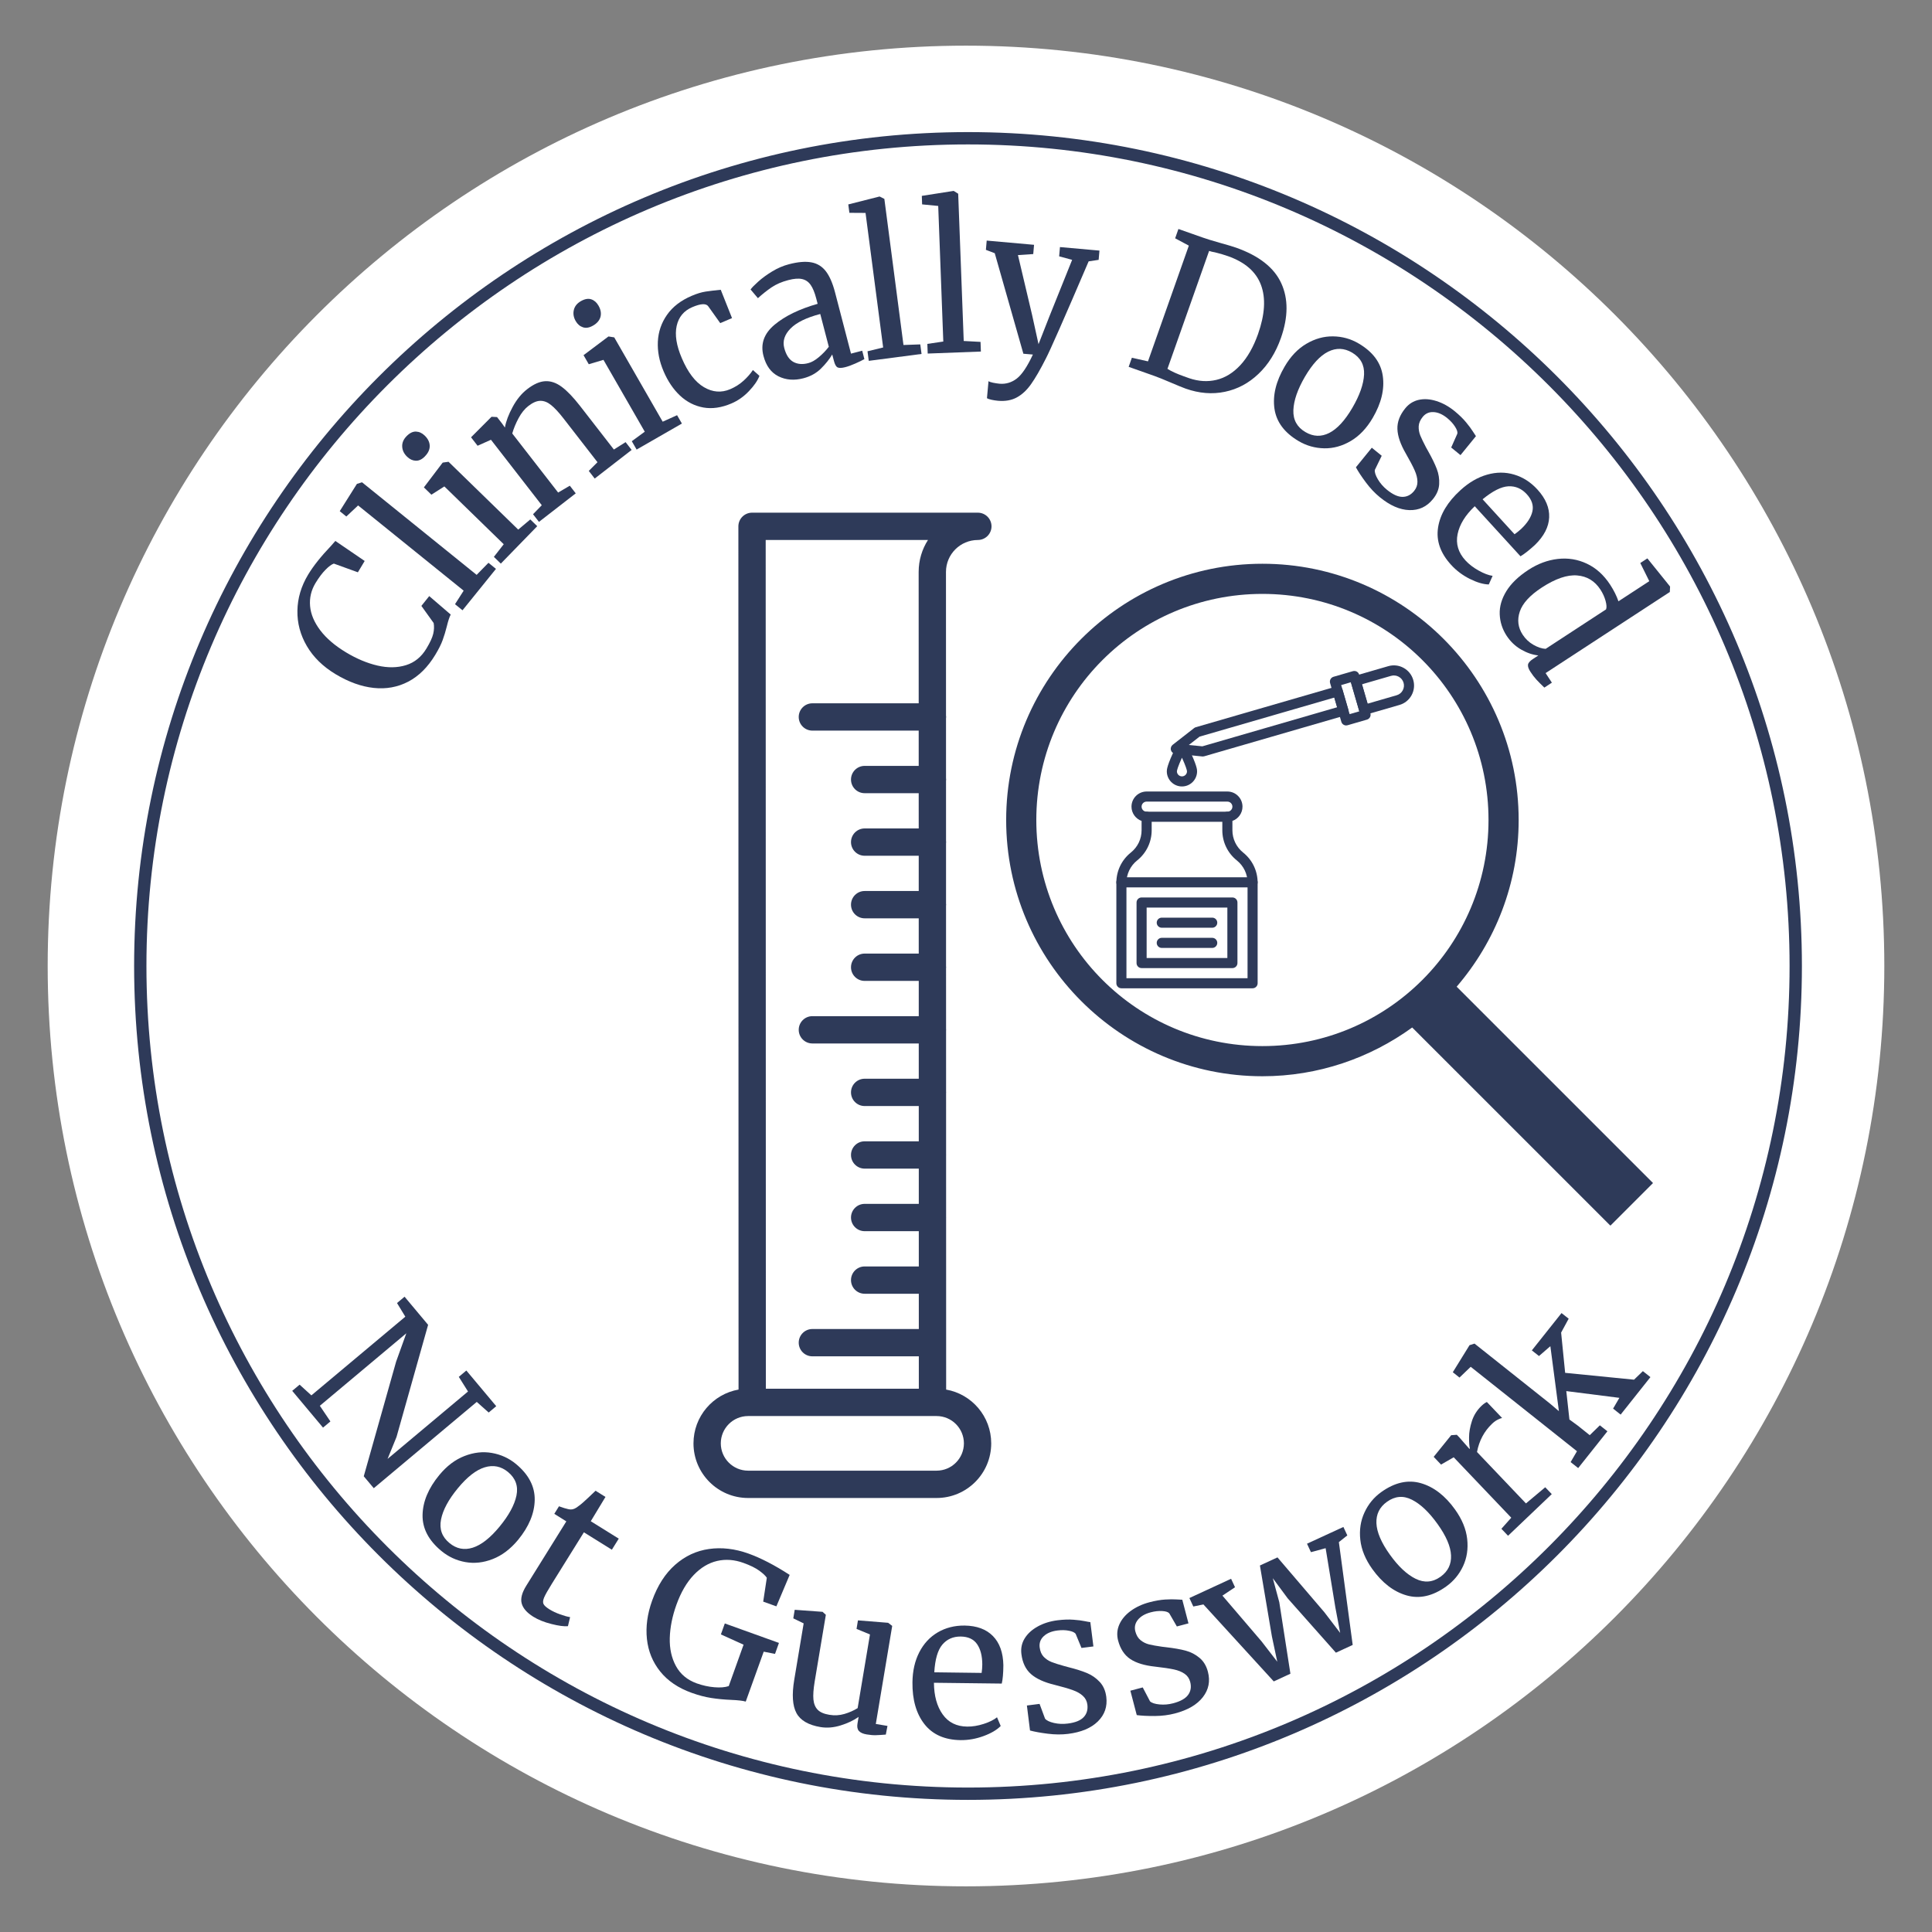 <svg version="1.2" preserveAspectRatio="xMidYMid meet" height="800" viewBox="0 0 600 600" zoomAndPan="magnify" width="800" xmlns:xlink="http://www.w3.org/1999/xlink" xmlns="http://www.w3.org/2000/svg"><rect x="0" y="0" width="600" height="600" fill="#808080" stroke="none"/><defs><clipPath id="09af2c5ca3"><path d="M 14.809 14.18 L 585.191 14.18 L 585.191 586 L 14.809 586 Z M 14.809 14.18"></path></clipPath><clipPath id="0e728f2320"><path d="M 300 14.18 C 142.492 14.18 14.809 142.145 14.809 300 C 14.809 457.855 142.492 585.82 300 585.82 C 457.508 585.82 585.191 457.855 585.191 300 C 585.191 142.145 457.508 14.18 300 14.18 Z M 300 14.18"></path></clipPath><clipPath id="4fe7621570"><path d="M 41.652 41.023 L 559.902 41.023 L 559.902 559 L 41.652 559 Z M 41.652 41.023"></path></clipPath><clipPath id="e8d07947cf"><path d="M 215.367 159.215 L 307.922 159.215 L 307.922 465.215 L 215.367 465.215 Z M 215.367 159.215"></path></clipPath><clipPath id="f694c7764d"><path d="M 346.676 245 L 391 245 L 391 306.922 L 346.676 306.922 Z M 346.676 245"></path></clipPath><clipPath id="4b736c015e"><path d="M 346.676 272 L 391 272 L 391 276 L 346.676 276 Z M 346.676 272"></path></clipPath><clipPath id="2d51390cea"><path d="M 419 206.422 L 439.676 206.422 L 439.676 223 L 419 223 Z M 419 206.422"></path></clipPath><clipPath id="7ab4133d49"><path d="M 312.445 175.078 L 513.445 175.078 L 513.445 380.578 L 312.445 380.578 Z M 312.445 175.078"></path></clipPath></defs><g id="8eac8e032e"><g clip-path="url(#09af2c5ca3)" clip-rule="nonzero"><g clip-path="url(#0e728f2320)" clip-rule="nonzero"><path d="M 14.809 14.18 L 585.191 14.18 L 585.191 586.793 L 14.809 586.793 Z M 14.809 14.18" style="stroke:none;fill-rule:nonzero;fill:#ffffff;fill-opacity:1;"></path></g></g><g clip-path="url(#4fe7621570)" clip-rule="nonzero"><path d="M 300.625 558.969 C 157.871 558.969 41.652 442.75 41.652 299.996 C 41.652 157.242 157.871 41.023 300.625 41.023 C 443.379 41.023 559.598 157.242 559.598 299.996 C 559.598 442.75 443.379 558.969 300.625 558.969 Z M 300.625 44.852 C 159.91 44.852 45.477 159.285 45.477 299.996 C 45.477 440.707 159.91 555.141 300.625 555.141 C 441.336 555.141 555.77 440.707 555.77 299.996 C 555.77 159.285 441.336 44.852 300.625 44.852 Z M 300.625 44.852" style="stroke:none;fill-rule:nonzero;fill:#2e3a59;fill-opacity:1;"></path></g><g clip-path="url(#e8d07947cf)" clip-rule="nonzero"><path d="M 293.836 431.543 L 293.832 417.008 C 293.832 416.996 293.836 416.988 293.836 416.977 C 293.836 416.969 293.832 416.957 293.832 416.945 L 293.828 397.621 C 293.828 397.594 293.836 397.57 293.836 397.547 C 293.836 397.527 293.828 397.5 293.828 397.477 L 293.824 378.227 C 293.824 378.188 293.836 378.152 293.836 378.113 C 293.836 378.078 293.824 378.039 293.824 378.004 L 293.82 358.836 C 293.824 358.785 293.836 358.738 293.836 358.684 C 293.836 358.633 293.824 358.586 293.82 358.535 L 293.816 339.441 C 293.816 339.375 293.836 339.316 293.836 339.25 C 293.836 339.188 293.816 339.125 293.816 339.059 L 293.812 320.051 C 293.816 319.969 293.836 319.898 293.836 319.82 C 293.836 319.738 293.816 319.664 293.812 319.59 L 293.805 300.656 C 293.812 300.566 293.836 300.48 293.836 300.391 C 293.836 300.297 293.812 300.207 293.805 300.113 L 293.801 281.266 C 293.812 281.16 293.836 281.059 293.836 280.953 C 293.836 280.848 293.812 280.746 293.801 280.641 L 293.801 261.875 C 293.809 261.758 293.836 261.641 293.836 261.523 C 293.836 261.402 293.809 261.289 293.801 261.172 L 293.797 242.48 C 293.805 242.352 293.836 242.223 293.836 242.094 C 293.836 241.957 293.805 241.832 293.797 241.699 L 293.793 223.09 C 293.805 222.945 293.836 222.805 293.836 222.66 C 293.836 222.512 293.805 222.371 293.793 222.227 L 293.781 177.602 C 293.793 172.137 298.215 167.711 303.684 167.699 C 304.801 167.699 305.891 167.246 306.68 166.457 C 307.473 165.664 307.926 164.578 307.926 163.457 C 307.926 162.344 307.473 161.246 306.68 160.461 C 305.891 159.668 304.801 159.215 303.684 159.215 L 233.555 159.215 C 232.434 159.215 231.344 159.668 230.555 160.461 C 229.762 161.246 229.309 162.344 229.309 163.457 L 229.363 431.543 C 221.41 432.945 215.371 439.891 215.367 448.25 C 215.371 457.617 222.961 465.211 232.332 465.215 L 290.867 465.215 C 300.238 465.211 307.828 457.621 307.832 448.25 C 307.828 439.887 301.793 432.945 293.836 431.543 Z M 288.191 167.699 C 286.359 170.559 285.301 173.953 285.297 177.602 L 285.309 218.418 L 252.293 218.418 C 249.949 218.418 248.051 220.316 248.051 222.66 C 248.051 225.004 249.949 226.898 252.293 226.898 L 285.309 226.898 L 285.312 237.852 L 268.523 237.852 C 266.184 237.852 264.285 239.75 264.285 242.094 C 264.285 244.434 266.184 246.332 268.523 246.332 L 285.312 246.332 L 285.316 257.281 L 268.523 257.281 C 266.184 257.281 264.285 259.18 264.285 261.523 C 264.285 263.863 266.184 265.762 268.523 265.762 L 285.32 265.762 L 285.32 276.711 L 268.523 276.711 C 266.184 276.711 264.285 278.613 264.285 280.953 C 264.285 283.297 266.184 285.195 268.523 285.195 L 285.32 285.195 L 285.324 296.145 L 268.523 296.145 C 266.184 296.145 264.285 298.043 264.285 300.391 C 264.285 302.73 266.184 304.629 268.523 304.629 L 285.328 304.629 L 285.328 315.578 L 252.293 315.578 C 249.949 315.578 248.051 317.477 248.051 319.82 C 248.051 322.16 249.949 324.059 252.293 324.059 L 285.328 324.059 L 285.332 335.008 L 268.523 335.008 C 266.184 335.008 264.285 336.91 264.285 339.25 C 264.285 341.594 266.184 343.492 268.523 343.492 L 285.332 343.492 L 285.336 354.445 L 268.523 354.445 C 266.184 354.445 264.285 356.34 264.285 358.684 C 264.285 361.027 266.184 362.926 268.523 362.926 L 285.34 362.926 L 285.34 373.871 L 268.523 373.871 C 266.184 373.871 264.285 375.773 264.285 378.113 C 264.285 380.457 266.184 382.355 268.523 382.355 L 285.34 382.355 L 285.344 393.305 L 268.523 393.305 C 266.184 393.305 264.285 395.203 264.285 397.547 C 264.285 399.887 266.184 401.785 268.523 401.785 L 285.344 401.785 L 285.348 412.738 L 252.293 412.738 C 249.949 412.738 248.051 414.637 248.051 416.977 C 248.051 419.324 249.949 421.219 252.293 421.219 L 285.348 421.219 L 285.352 431.281 L 237.844 431.281 L 237.793 167.699 Z M 290.867 456.73 L 232.332 456.73 C 227.648 456.723 223.859 452.93 223.848 448.25 C 223.859 443.566 227.648 439.773 232.332 439.766 L 290.867 439.766 C 295.551 439.773 299.34 443.566 299.352 448.25 C 299.34 452.93 295.551 456.723 290.867 456.73" style="stroke:none;fill-rule:nonzero;fill:#2e3a59;fill-opacity:1;"></path></g><g clip-path="url(#f694c7764d)" clip-rule="nonzero"><path d="M 389.004 306.922 L 348.262 306.922 C 347.398 306.922 346.695 306.219 346.695 305.355 L 346.695 274.137 C 346.695 270.469 348.336 267.051 351.199 264.762 C 353.316 263.066 354.531 260.543 354.531 257.836 L 354.531 254.945 C 352.707 254.297 351.395 252.555 351.395 250.512 C 351.395 247.918 353.504 245.809 356.098 245.809 L 381.168 245.809 C 383.762 245.809 385.867 247.918 385.867 250.512 C 385.867 252.555 384.559 254.297 382.734 254.941 L 382.734 257.832 C 382.734 260.543 383.949 263.066 386.062 264.762 C 388.926 267.051 390.57 270.469 390.57 274.137 L 390.57 305.355 C 390.57 306.219 389.867 306.922 389.004 306.922 Z M 349.828 303.785 L 387.438 303.785 L 387.438 274.137 C 387.438 271.426 386.223 268.902 384.105 267.207 C 381.242 264.918 379.602 261.5 379.602 257.836 L 379.602 253.645 C 379.602 252.781 380.301 252.078 381.168 252.078 C 382.031 252.078 382.734 251.375 382.734 250.512 C 382.734 249.648 382.031 248.945 381.168 248.945 L 356.098 248.945 C 355.234 248.945 354.531 249.648 354.531 250.512 C 354.531 251.375 355.234 252.078 356.098 252.078 C 356.961 252.078 357.664 252.781 357.664 253.645 L 357.664 257.836 C 357.664 261.5 356.023 264.918 353.16 267.207 C 351.043 268.902 349.828 271.426 349.828 274.137 Z M 349.828 303.785" style="stroke:none;fill-rule:nonzero;fill:#2e3a59;fill-opacity:1;"></path></g><path d="M 381.168 255.211 L 356.098 255.211 C 355.23 255.211 354.531 254.512 354.531 253.645 C 354.531 252.781 355.23 252.078 356.098 252.078 L 381.168 252.078 C 382.035 252.078 382.734 252.781 382.734 253.645 C 382.734 254.512 382.035 255.211 381.168 255.211 Z M 381.168 255.211" style="stroke:none;fill-rule:nonzero;fill:#2e3a59;fill-opacity:1;"></path><g clip-path="url(#4b736c015e)" clip-rule="nonzero"><path d="M 389.004 275.582 L 348.262 275.582 C 347.398 275.582 346.695 274.879 346.695 274.016 C 346.695 273.148 347.398 272.449 348.262 272.449 L 389.004 272.449 C 389.867 272.449 390.57 273.148 390.57 274.016 C 390.57 274.879 389.867 275.582 389.004 275.582 Z M 389.004 275.582" style="stroke:none;fill-rule:nonzero;fill:#2e3a59;fill-opacity:1;"></path></g><path d="M 382.734 300.652 L 354.531 300.652 C 353.664 300.652 352.965 299.953 352.965 299.086 L 352.965 280.281 C 352.965 279.418 353.664 278.715 354.531 278.715 L 382.734 278.715 C 383.602 278.715 384.301 279.418 384.301 280.281 L 384.301 299.086 C 384.301 299.953 383.602 300.652 382.734 300.652 Z M 356.098 297.52 L 381.168 297.52 L 381.168 281.852 L 356.098 281.852 Z M 356.098 297.52" style="stroke:none;fill-rule:nonzero;fill:#2e3a59;fill-opacity:1;"></path><path d="M 376.469 294.387 L 360.797 294.387 C 359.934 294.387 359.23 293.684 359.23 292.82 C 359.23 291.953 359.934 291.25 360.797 291.25 L 376.469 291.25 C 377.332 291.25 378.035 291.953 378.035 292.82 C 378.035 293.684 377.332 294.387 376.469 294.387 Z M 376.469 294.387" style="stroke:none;fill-rule:nonzero;fill:#2e3a59;fill-opacity:1;"></path><path d="M 376.469 288.117 L 360.797 288.117 C 359.934 288.117 359.23 287.414 359.23 286.551 C 359.23 285.684 359.934 284.984 360.797 284.984 L 376.469 284.984 C 377.332 284.984 378.035 285.684 378.035 286.551 C 378.035 287.414 377.332 288.117 376.469 288.117 Z M 376.469 288.117" style="stroke:none;fill-rule:nonzero;fill:#2e3a59;fill-opacity:1;"></path><path d="M 373.551 234.934 C 373.5 234.934 373.445 234.934 373.395 234.926 L 365 234.098 C 364.359 234.035 363.824 233.59 363.648 232.977 C 363.469 232.359 363.684 231.699 364.188 231.305 L 370.84 226.113 C 370.996 225.988 371.176 225.898 371.367 225.844 L 415.012 213.191 C 415.844 212.949 416.711 213.426 416.953 214.258 L 418.699 220.277 C 418.816 220.676 418.766 221.105 418.566 221.469 C 418.367 221.836 418.027 222.105 417.629 222.219 L 373.984 234.871 C 373.844 234.914 373.695 234.934 373.551 234.934 Z M 369.203 231.363 L 373.402 231.777 L 415.254 219.645 L 414.379 216.637 L 372.531 228.77 Z M 369.203 231.363" style="stroke:none;fill-rule:nonzero;fill:#2e3a59;fill-opacity:1;"></path><path d="M 418.066 225.293 C 417.387 225.293 416.762 224.848 416.562 224.16 L 413.07 212.121 C 412.832 211.289 413.309 210.422 414.141 210.18 L 420.16 208.434 C 420.559 208.32 420.988 208.367 421.352 208.566 C 421.715 208.766 421.984 209.105 422.102 209.504 L 425.59 221.543 C 425.707 221.941 425.66 222.371 425.457 222.734 C 425.258 223.098 424.922 223.367 424.523 223.484 L 418.504 225.23 C 418.355 225.273 418.211 225.293 418.066 225.293 Z M 416.516 212.754 L 419.137 221.785 L 422.145 220.91 L 419.527 211.879 Z M 416.516 212.754" style="stroke:none;fill-rule:nonzero;fill:#2e3a59;fill-opacity:1;"></path><g clip-path="url(#2d51390cea)" clip-rule="nonzero"><path d="M 423.648 222.043 C 422.969 222.043 422.344 221.598 422.145 220.91 L 419.527 211.879 C 419.41 211.48 419.461 211.055 419.66 210.688 C 419.859 210.324 420.195 210.055 420.598 209.941 L 431.133 206.887 C 432.738 206.418 434.434 206.605 435.898 207.414 C 437.367 208.223 438.43 209.551 438.895 211.16 C 439.363 212.77 439.176 214.461 438.367 215.93 C 437.559 217.395 436.23 218.461 434.621 218.926 L 424.086 221.98 C 423.941 222.023 423.793 222.043 423.648 222.043 Z M 422.973 212.512 L 424.719 218.531 L 433.75 215.914 C 434.555 215.684 435.219 215.148 435.621 214.418 C 436.027 213.684 436.121 212.836 435.887 212.031 C 435.652 211.23 435.121 210.562 434.387 210.16 C 433.656 209.758 432.809 209.66 432.004 209.895 Z M 422.973 212.512" style="stroke:none;fill-rule:nonzero;fill:#2e3a59;fill-opacity:1;"></path></g><path d="M 367.066 244.242 C 364.473 244.242 362.363 242.133 362.363 239.543 C 362.363 239.086 362.363 237.703 365.176 231.988 C 365.551 231.223 366.465 230.902 367.234 231.254 C 367.934 231.086 368.68 231.418 369.008 232.094 C 371.766 237.746 371.766 239.051 371.766 239.543 C 371.766 242.133 369.656 244.242 367.066 244.242 Z M 367.066 235.312 C 365.863 237.945 365.504 239.215 365.5 239.543 C 365.5 240.406 366.203 241.109 367.066 241.109 C 367.93 241.109 368.633 240.406 368.633 239.543 C 368.625 239.199 368.27 237.949 367.066 235.312 Z M 367.066 235.312" style="stroke:none;fill-rule:nonzero;fill:#2e3a59;fill-opacity:1;"></path><g clip-path="url(#7ab4133d49)" clip-rule="nonzero"><path d="M 392.055 175.078 C 348.16 175.078 312.473 210.766 312.473 254.66 C 312.473 298.555 348.16 334.238 392.055 334.238 C 409.43 334.238 425.473 328.578 438.57 319.098 L 500.121 380.645 L 513.359 367.406 L 452.379 306.426 C 464.348 292.496 471.633 274.43 471.633 254.66 C 471.633 210.766 435.949 175.078 392.055 175.078 Z M 392.055 184.441 C 430.887 184.441 462.27 215.824 462.27 254.66 C 462.27 293.492 430.887 324.875 392.055 324.875 C 353.219 324.875 321.836 293.492 321.836 254.66 C 321.836 215.824 353.219 184.441 392.055 184.441 Z M 392.055 184.441" style="stroke:none;fill-rule:nonzero;fill:#2e3a59;fill-opacity:1;"></path></g><g style="fill:#2e3a59;fill-opacity:1;"><g transform="translate(122.661, 222.841)"><path d="M 12.531 -19.5 C 10.207 -15.645 7.398 -12.859 4.109 -11.141 C 0.816 -9.43 -2.754 -8.785 -6.609 -9.203 C -10.461 -9.617 -14.414 -11.047 -18.469 -13.484 C -22.383 -15.848 -25.352 -18.758 -27.375 -22.219 C -29.395 -25.676 -30.367 -29.336 -30.297 -33.203 C -30.234 -37.066 -29.129 -40.785 -26.984 -44.359 C -25.367 -47.047 -23 -50.023 -19.875 -53.297 L -18.516 -54.844 L -9.406 -48.625 L -11.516 -45.109 L -18.984 -47.812 C -19.691 -47.57 -20.551 -46.938 -21.562 -45.906 C -22.582 -44.883 -23.625 -43.5 -24.688 -41.75 C -26.031 -39.508 -26.586 -37.129 -26.359 -34.609 C -26.141 -32.098 -25.086 -29.594 -23.203 -27.094 C -21.316 -24.602 -18.645 -22.316 -15.188 -20.234 C -11.906 -18.254 -8.648 -16.891 -5.422 -16.141 C -2.203 -15.398 0.738 -15.441 3.406 -16.266 C 6.07 -17.086 8.191 -18.805 9.766 -21.422 C 10.891 -23.285 11.594 -24.805 11.875 -25.984 C 12.156 -27.172 12.203 -28.297 12.016 -29.359 L 8.203 -34.672 L 10.641 -37.719 L 17.312 -31.984 C 16.914 -31.223 16.508 -29.988 16.094 -28.281 C 15.719 -26.781 15.289 -25.375 14.812 -24.062 C 14.344 -22.758 13.582 -21.238 12.531 -19.5 Z M 12.531 -19.5" style="stroke:none"></path></g></g><g style="fill:#2e3a59;fill-opacity:1;"><g transform="translate(142.212, 191.296)"><path d="M -31 -34.328 L -34.656 -30.891 L -36.703 -32.547 L -31.422 -40.938 L -31.344 -41.031 L -29.781 -41.516 L 5.812 -12.766 L 9.484 -16.516 L 11.812 -14.625 L 1.422 -1.766 L -0.906 -3.656 L 1.781 -7.859 Z M -31 -34.328" style="stroke:none"></path></g></g><g style="fill:#2e3a59;fill-opacity:1;"><g transform="translate(153.736, 176.878)"><path d="M -21.781 -35.141 C -22.695 -34.203 -23.645 -33.754 -24.625 -33.797 C -25.602 -33.836 -26.5 -34.254 -27.312 -35.047 C -28.258 -35.961 -28.766 -37.004 -28.828 -38.172 C -28.891 -39.348 -28.438 -40.43 -27.469 -41.422 C -26.488 -42.422 -25.504 -42.895 -24.516 -42.844 C -23.535 -42.801 -22.641 -42.383 -21.828 -41.594 C -20.828 -40.625 -20.312 -39.566 -20.281 -38.422 C -20.258 -37.285 -20.75 -36.207 -21.75 -35.188 Z M -15.734 -25.812 L -19.766 -23.25 L -22.094 -25.516 L -16.312 -33.141 L -16.219 -33.219 L -14.438 -33.469 L 7.203 -12.406 L 10.953 -15.562 L 13.109 -13.469 L 1.797 -1.844 L -0.359 -3.938 L 2.703 -7.859 Z M -15.734 -25.812" style="stroke:none"></path></g></g><g style="fill:#2e3a59;fill-opacity:1;"><g transform="translate(165.349, 163.652)"><path d="M -12.875 -27.078 L -17.031 -25.219 L -19.062 -27.844 L -12.828 -34.094 L -12.688 -34.219 L -10.984 -34.125 L -9.406 -32.094 L -8.547 -30.875 C -8.203 -32.82 -7.398 -34.953 -6.141 -37.266 C -4.891 -39.586 -3.395 -41.422 -1.656 -42.766 C 0.375 -44.348 2.25 -45.18 3.969 -45.266 C 5.688 -45.359 7.391 -44.781 9.078 -43.531 C 10.773 -42.281 12.676 -40.301 14.781 -37.594 L 25.297 -24.047 L 28.938 -26.344 L 30.812 -23.922 L 19.344 -15.031 L 17.5 -17.406 L 20.203 -20.109 L 9.641 -33.719 C 8.172 -35.613 6.883 -37 5.781 -37.875 C 4.688 -38.758 3.578 -39.191 2.453 -39.172 C 1.336 -39.16 0.098 -38.625 -1.266 -37.562 C -2.422 -36.664 -3.43 -35.41 -4.297 -33.797 C -5.16 -32.191 -5.816 -30.602 -6.266 -29.031 L 7.984 -10.688 L 11.609 -12.812 L 13.453 -10.438 L 2.031 -1.578 L 0.188 -3.953 L 2.906 -6.75 Z M -12.875 -27.078" style="stroke:none"></path></g></g><g style="fill:#2e3a59;fill-opacity:1;"><g transform="translate(195.474, 140.898)"><path d="M -11.328 -39.766 C -12.453 -39.117 -13.484 -38.945 -14.422 -39.25 C -15.367 -39.562 -16.125 -40.207 -16.688 -41.188 C -17.344 -42.332 -17.535 -43.477 -17.266 -44.625 C -17.004 -45.77 -16.273 -46.688 -15.078 -47.375 C -13.859 -48.07 -12.781 -48.258 -11.844 -47.938 C -10.914 -47.625 -10.172 -46.973 -9.609 -45.984 C -8.91 -44.773 -8.703 -43.617 -8.984 -42.516 C -9.273 -41.422 -10.035 -40.516 -11.266 -39.797 Z M -8.062 -29.141 L -12.625 -27.781 L -14.25 -30.594 L -6.594 -36.344 L -6.484 -36.406 L -4.719 -36.125 L 10.328 -9.938 L 14.797 -11.953 L 16.297 -9.359 L 2.234 -1.281 L 0.734 -3.875 L 4.766 -6.828 Z M -8.062 -29.141" style="stroke:none"></path></g></g><g style="fill:#2e3a59;fill-opacity:1;"><g transform="translate(210.819, 131.539)"><path d="M -4.734 -16.234 C -6.066 -19.336 -6.66 -22.41 -6.516 -25.453 C -6.367 -28.492 -5.422 -31.266 -3.672 -33.766 C -1.922 -36.266 0.625 -38.227 3.969 -39.656 C 5.57 -40.344 7.02 -40.785 8.312 -40.984 C 9.613 -41.18 11.18 -41.367 13.016 -41.547 L 16.516 -32.75 L 12.859 -31.188 L 9.141 -36.406 C 8.473 -37.363 6.82 -37.281 4.188 -36.156 C 1.562 -35.039 -0.055 -33.098 -0.672 -30.328 C -1.285 -27.555 -0.754 -24.219 0.922 -20.312 C 2.805 -15.883 5.098 -12.879 7.797 -11.297 C 10.492 -9.711 13.211 -9.504 15.953 -10.672 C 17.535 -11.348 18.926 -12.234 20.125 -13.328 C 21.32 -14.422 22.281 -15.52 23 -16.625 L 25.031 -14.812 C 24.469 -13.332 23.379 -11.75 21.766 -10.062 C 20.16 -8.375 18.344 -7.098 16.312 -6.234 C 13.238 -4.922 10.344 -4.504 7.625 -4.984 C 4.914 -5.473 2.504 -6.695 0.391 -8.656 C -1.711 -10.625 -3.422 -13.148 -4.734 -16.234 Z M -4.734 -16.234" style="stroke:none"></path></g></g><g style="fill:#2e3a59;fill-opacity:1;"><g transform="translate(236.754, 120.088)"><path d="M 0.344 -9.578 C -0.625 -13.285 0.52 -16.504 3.781 -19.234 C 7.051 -21.961 11.516 -24.129 17.172 -25.734 L 16.734 -27.391 C 16.254 -29.242 15.676 -30.648 15 -31.609 C 14.32 -32.578 13.438 -33.18 12.344 -33.422 C 11.25 -33.672 9.816 -33.562 8.047 -33.094 C 6.023 -32.57 4.285 -31.816 2.828 -30.828 C 1.379 -29.836 -0.02 -28.723 -1.375 -27.484 L -3.656 -30.188 C -3.258 -30.758 -2.461 -31.578 -1.266 -32.641 C -0.078 -33.711 1.352 -34.758 3.031 -35.781 C 4.719 -36.812 6.469 -37.562 8.281 -38.031 C 11.082 -38.758 13.398 -38.953 15.234 -38.609 C 17.078 -38.266 18.578 -37.336 19.734 -35.828 C 20.891 -34.316 21.836 -32.133 22.578 -29.281 L 27.531 -10.266 L 31.016 -11.172 L 31.688 -8.562 C 30.957 -8.156 30.016 -7.695 28.859 -7.188 C 27.711 -6.676 26.676 -6.301 25.75 -6.062 C 24.656 -5.781 23.863 -5.754 23.375 -5.984 C 22.895 -6.211 22.508 -6.898 22.219 -8.047 L 21.703 -10 C 20.816 -8.508 19.645 -7.047 18.188 -5.609 C 16.727 -4.172 14.91 -3.172 12.734 -2.609 C 9.891 -1.867 7.312 -2.07 5 -3.219 C 2.695 -4.375 1.145 -6.492 0.344 -9.578 Z M 14.25 -7.312 C 15.281 -7.57 16.379 -8.191 17.547 -9.172 C 18.723 -10.16 19.754 -11.234 20.641 -12.391 L 17.984 -22.578 C 13.68 -21.453 10.602 -19.945 8.75 -18.062 C 6.895 -16.176 6.242 -14.164 6.797 -12.031 C 7.359 -9.883 8.297 -8.441 9.609 -7.703 C 10.922 -6.973 12.469 -6.844 14.25 -7.312 Z M 14.25 -7.312" style="stroke:none"></path></g></g><g style="fill:#2e3a59;fill-opacity:1;"><g transform="translate(267.551, 112.361)"><path d="M 1.25 -46.234 L -3.766 -46.266 L -4.109 -48.875 L 5.516 -51.312 L 5.641 -51.328 L 7.094 -50.594 L 13.031 -5.219 L 18.25 -5.406 L 18.641 -2.438 L 2.25 -0.297 L 1.859 -3.266 L 6.719 -4.453 Z M 1.25 -46.234" style="stroke:none"></path></g></g><g style="fill:#2e3a59;fill-opacity:1;"><g transform="translate(285.841, 109.879)"><path d="M 5.531 -45.922 L 0.531 -46.406 L 0.438 -49.047 L 10.234 -50.578 L 10.359 -50.578 L 11.734 -49.719 L 13.453 -3.984 L 18.672 -3.703 L 18.781 -0.703 L 2.266 -0.078 L 2.156 -3.078 L 7.109 -3.812 Z M 5.531 -45.922" style="stroke:none"></path></g></g><g style="fill:#2e3a59;fill-opacity:1;"><g transform="translate(303.617, 108.59)"><path d="M 6.344 15.875 C 5.645 15.812 4.961 15.707 4.297 15.562 C 3.641 15.414 3.172 15.254 2.891 15.078 L 3.375 9.781 C 3.602 9.957 4.066 10.117 4.766 10.266 C 5.473 10.41 6.156 10.516 6.812 10.578 C 8.758 10.742 10.535 10.211 12.141 8.984 C 13.742 7.754 15.414 5.266 17.156 1.516 L 14.203 1.266 L 5.312 -29.953 L 2.562 -31 L 2.812 -33.875 L 17.516 -32.562 L 17.266 -29.688 L 12.516 -29.375 L 16.891 -10.859 L 18.906 -1.703 L 22.328 -10.438 L 29.344 -27.891 L 25.312 -28.984 L 25.562 -31.859 L 37.828 -30.766 L 37.578 -27.891 L 34.469 -27.422 C 26.863 -9.648 22.426 0.426 21.156 2.812 C 19.457 6.176 17.945 8.789 16.625 10.656 C 15.312 12.531 13.836 13.914 12.203 14.812 C 10.566 15.719 8.613 16.07 6.344 15.875 Z M 6.344 15.875" style="stroke:none"></path></g></g><g style="fill:#2e3a59;fill-opacity:1;"><g transform="translate(336.107, 111.919)"><path d="" style="stroke:none"></path></g></g><g style="fill:#2e3a59;fill-opacity:1;"><g transform="translate(347.86, 112.989)"><path d="M 21.344 -36.703 L 17.094 -38.984 L 18.109 -41.875 L 25.656 -39.219 C 26.852 -38.789 28.594 -38.254 30.875 -37.609 C 33.176 -36.973 34.883 -36.461 36 -36.078 C 43.156 -33.547 47.836 -29.863 50.047 -25.031 C 52.266 -20.195 52.227 -14.523 49.938 -8.016 C 48.332 -3.473 46.008 0.238 42.969 3.125 C 39.938 6.02 36.457 7.875 32.531 8.688 C 28.602 9.508 24.547 9.18 20.359 7.703 C 19.43 7.367 17.875 6.734 15.688 5.797 C 13.426 4.828 11.719 4.141 10.562 3.734 L 2.656 0.938 L 3.656 -1.891 L 8.656 -0.766 Z M 14.703 1.562 C 15.953 2.344 17.633 3.109 19.75 3.859 L 21.5 4.484 C 24.395 5.461 27.195 5.629 29.906 4.984 C 32.625 4.336 35.098 2.816 37.328 0.422 C 39.555 -1.973 41.391 -5.191 42.828 -9.234 C 44.973 -15.316 45.281 -20.398 43.75 -24.484 C 42.227 -28.578 38.812 -31.562 33.5 -33.438 C 32.395 -33.832 31.047 -34.227 29.453 -34.625 C 28.754 -34.738 28.148 -34.883 27.641 -35.062 Z M 14.703 1.562" style="stroke:none"></path></g></g><g style="fill:#2e3a59;fill-opacity:1;"><g transform="translate(387.934, 127.212)"><path d="M 11.016 -13.359 C 12.859 -16.523 15.113 -18.891 17.781 -20.453 C 20.445 -22.023 23.203 -22.789 26.047 -22.75 C 28.898 -22.719 31.539 -21.988 33.969 -20.562 C 38.406 -17.969 40.914 -14.602 41.5 -10.469 C 42.094 -6.344 41.051 -1.992 38.375 2.578 C 36.488 5.797 34.211 8.188 31.547 9.75 C 28.891 11.312 26.145 12.066 23.312 12.016 C 20.477 11.961 17.844 11.223 15.406 9.797 C 10.969 7.191 8.453 3.828 7.859 -0.297 C 7.273 -4.422 8.328 -8.773 11.016 -13.359 Z M 17.5 6.984 C 19.926 8.41 22.379 8.5 24.859 7.25 C 27.336 6 29.734 3.398 32.047 -0.547 C 34.328 -4.453 35.539 -7.898 35.688 -10.891 C 35.832 -13.891 34.586 -16.164 31.953 -17.719 C 29.516 -19.145 27.047 -19.238 24.547 -18 C 22.047 -16.758 19.641 -14.164 17.328 -10.219 C 15.047 -6.301 13.848 -2.836 13.734 0.172 C 13.629 3.191 14.883 5.461 17.5 6.984 Z M 17.5 6.984" style="stroke:none"></path></g></g><g style="fill:#2e3a59;fill-opacity:1;"><g transform="translate(417.307, 144.403)"><path d="M 9.656 1.547 C 9.57 2.273 9.891 3.25 10.609 4.469 C 11.336 5.688 12.27 6.758 13.406 7.688 C 15.219 9.164 16.832 9.906 18.25 9.906 C 19.664 9.906 20.875 9.285 21.875 8.047 C 22.57 7.191 22.91 6.227 22.891 5.156 C 22.879 4.094 22.586 2.922 22.016 1.641 C 21.453 0.367 20.547 -1.352 19.297 -3.531 C 17.617 -6.426 16.742 -8.973 16.672 -11.172 C 16.598 -13.367 17.41 -15.508 19.109 -17.594 C 20.242 -18.988 21.656 -19.867 23.344 -20.234 C 25.039 -20.598 26.863 -20.469 28.812 -19.844 C 30.758 -19.227 32.633 -18.188 34.438 -16.719 C 35.883 -15.531 37.066 -14.379 37.984 -13.266 C 38.898 -12.16 39.598 -11.223 40.078 -10.453 C 40.555 -9.691 40.883 -9.191 41.062 -8.953 L 36.266 -3.062 L 33.375 -5.422 L 35.281 -9.719 C 35.406 -10.238 35.164 -10.969 34.562 -11.906 C 33.957 -12.852 33.148 -13.738 32.141 -14.562 C 30.711 -15.727 29.305 -16.348 27.922 -16.422 C 26.535 -16.504 25.406 -16.008 24.531 -14.938 C 23.75 -13.977 23.332 -13.004 23.281 -12.016 C 23.238 -11.035 23.41 -10.066 23.797 -9.109 C 24.191 -8.16 24.781 -6.941 25.562 -5.453 L 26.203 -4.312 C 27.41 -2.164 28.305 -0.328 28.891 1.203 C 29.484 2.742 29.734 4.332 29.641 5.969 C 29.547 7.602 28.891 9.16 27.672 10.641 C 25.766 12.984 23.332 14.109 20.375 14.016 C 17.414 13.922 14.359 12.582 11.203 10 C 9.648 8.738 8.203 7.203 6.859 5.391 C 5.516 3.586 4.488 2.031 3.781 0.719 L 8.719 -5.359 L 11.797 -2.859 Z M 9.656 1.547" style="stroke:none"></path></g></g><g style="fill:#2e3a59;fill-opacity:1;"><g transform="translate(439.136, 161.822)"><path d="M 11.531 13.609 C 8.188 9.961 6.832 6.094 7.469 2 C 8.102 -2.082 10.414 -5.941 14.406 -9.578 C 17.02 -11.973 19.773 -13.582 22.672 -14.406 C 25.566 -15.238 28.375 -15.25 31.094 -14.438 C 33.82 -13.633 36.234 -12.086 38.328 -9.797 C 40.891 -6.992 42.102 -4.109 41.969 -1.141 C 41.844 1.828 40.367 4.68 37.547 7.422 C 35.711 9.098 34.219 10.27 33.062 10.938 L 18.859 -4.609 C 15.922 -1.828 14.145 1.062 13.531 4.062 C 12.926 7.062 13.738 9.781 15.969 12.219 C 17.07 13.414 18.441 14.469 20.078 15.375 C 21.711 16.289 23.156 16.836 24.406 17.016 L 23.219 19.688 C 21.508 19.645 19.539 19.066 17.312 17.953 C 15.082 16.836 13.156 15.391 11.531 13.609 Z M 31.219 4.094 C 31.926 3.602 32.609 3.055 33.266 2.453 C 35.191 0.629 36.359 -1.191 36.766 -3.016 C 37.172 -4.848 36.586 -6.625 35.016 -8.344 C 33.41 -10.094 31.504 -10.91 29.297 -10.797 C 27.086 -10.68 24.422 -9.336 21.297 -6.766 Z M 31.219 4.094" style="stroke:none"></path></g></g><g style="fill:#2e3a59;fill-opacity:1;"><g transform="translate(459.718, 183.662)"><path d="M 8.172 13.766 C 6.836 11.711 6.125 9.492 6.031 7.109 C 5.938 4.734 6.617 2.348 8.078 -0.047 C 9.547 -2.441 11.836 -4.656 14.953 -6.688 C 17.859 -8.582 20.895 -9.711 24.062 -10.078 C 27.238 -10.441 30.25 -9.953 33.094 -8.609 C 35.945 -7.273 38.363 -5.094 40.344 -2.062 C 41.477 -0.312 42.332 1.398 42.906 3.078 L 52.484 -3.172 L 49.688 -8.812 L 51.891 -10.25 L 58.844 -1.625 L 58.938 -1.469 L 58.859 0.188 L 20.281 25.375 L 22.234 28.344 L 19.891 29.875 C 18.922 28.945 18.102 28.125 17.438 27.406 C 16.781 26.688 16.164 25.883 15.594 25 C 15.008 24.113 14.75 23.379 14.812 22.797 C 14.875 22.223 15.398 21.613 16.391 20.969 L 18.031 19.891 C 16.25 19.703 14.457 19.086 12.656 18.047 C 10.852 17.004 9.359 15.578 8.172 13.766 Z M 13.156 13.438 C 14.031 14.77 15.145 15.82 16.5 16.594 C 17.852 17.363 19.117 17.781 20.297 17.844 L 39.047 5.594 C 39.285 5.051 39.238 4.164 38.906 2.938 C 38.57 1.719 38.035 0.547 37.297 -0.578 C 35.555 -3.242 33.148 -4.703 30.078 -4.953 C 27.004 -5.211 23.348 -3.961 19.109 -1.203 C 15.41 1.211 13.129 3.703 12.266 6.266 C 11.41 8.828 11.707 11.219 13.156 13.438 Z M 13.156 13.438" style="stroke:none"></path></g></g><g style="fill:#2e3a59;fill-opacity:1;"><g transform="translate(88.782, 429.595)"><path d="M 37.094 -20.688 L 34.516 -24.922 L 36.859 -26.891 L 44.172 -18.156 L 34.359 16.672 L 31.578 23.484 L 56.562 2.547 L 53.703 -2 L 56.047 -3.969 L 65.328 7.109 L 62.984 9.078 L 59.281 5.781 L 27.297 32.578 L 24.188 28.875 L 34.234 -6.719 L 37.406 -15.531 L 10.547 6.984 L 13.828 11.844 L 11.531 13.766 L 1.969 2.344 L 4.266 0.422 L 7.922 3.75 Z M 37.094 -20.688" style="stroke:none"></path></g></g><g style="fill:#2e3a59;fill-opacity:1;"><g transform="translate(123.418, 469.539)"><path d="M 13 -11.438 C 15.332 -14.27 17.941 -16.242 20.828 -17.359 C 23.711 -18.484 26.551 -18.801 29.344 -18.312 C 32.145 -17.82 34.629 -16.688 36.797 -14.906 C 40.766 -11.625 42.711 -7.895 42.641 -3.719 C 42.566 0.445 40.848 4.578 37.484 8.672 C 35.109 11.535 32.477 13.523 29.594 14.641 C 26.719 15.766 23.883 16.078 21.094 15.578 C 18.312 15.078 15.832 13.926 13.656 12.125 C 9.688 8.852 7.738 5.129 7.812 0.953 C 7.895 -3.211 9.625 -7.344 13 -11.438 Z M 16.172 9.672 C 18.336 11.461 20.742 11.941 23.391 11.109 C 26.035 10.273 28.812 8.098 31.719 4.578 C 34.602 1.078 36.352 -2.133 36.969 -5.062 C 37.582 -8 36.711 -10.441 34.359 -12.391 C 32.18 -14.18 29.758 -14.664 27.094 -13.844 C 24.438 -13.031 21.656 -10.859 18.75 -7.328 C 15.863 -3.828 14.129 -0.598 13.547 2.359 C 12.961 5.316 13.836 7.754 16.172 9.672 Z M 16.172 9.672" style="stroke:none"></path></g></g><g style="fill:#2e3a59;fill-opacity:1;"><g transform="translate(154.69, 494.558)"><path d="M 10.906 7.516 C 8.926 6.273 7.734 4.906 7.328 3.406 C 6.922 1.906 7.398 0.062 8.766 -2.125 L 21.188 -22.078 L 17.453 -24.422 L 18.906 -26.766 C 19.094 -26.68 19.645 -26.492 20.562 -26.203 C 21.488 -25.922 22.156 -25.781 22.562 -25.781 C 23.301 -25.75 24.117 -26.109 25.016 -26.859 C 25.691 -27.328 26.676 -28.176 27.969 -29.406 C 29.258 -30.633 30.023 -31.363 30.266 -31.594 L 33.344 -29.672 L 28.781 -22.125 L 37.469 -16.719 L 35.328 -13.281 L 26.641 -18.688 L 16.703 -2.719 C 15.473 -0.75 14.672 0.672 14.297 1.547 C 13.93 2.422 13.867 3.102 14.109 3.594 C 14.359 4.082 14.969 4.629 15.938 5.234 C 16.875 5.816 17.977 6.336 19.25 6.797 C 20.531 7.254 21.566 7.539 22.359 7.656 L 21.688 10.469 C 20.477 10.582 18.758 10.352 16.531 9.781 C 14.301 9.219 12.426 8.461 10.906 7.516 Z M 10.906 7.516" style="stroke:none"></path></g></g><g style="fill:#2e3a59;fill-opacity:1;"><g transform="translate(177.512, 508.423)"><path d="" style="stroke:none"></path></g></g><g style="fill:#2e3a59;fill-opacity:1;"><g transform="translate(192.55, 517.021)"><path d="M 22.25 8.703 C 18.094 7.211 14.836 5.004 12.484 2.078 C 10.141 -0.836 8.766 -4.203 8.359 -8.016 C 7.953 -11.836 8.488 -15.805 9.969 -19.922 C 11.664 -24.641 14.051 -28.352 17.125 -31.062 C 20.207 -33.781 23.711 -35.414 27.641 -35.969 C 31.578 -36.531 35.66 -36.055 39.891 -34.547 C 43.766 -33.148 48.031 -30.941 52.688 -27.922 L 48.562 -18.156 L 44.469 -19.625 L 45.594 -27.031 C 45.195 -27.645 44.422 -28.375 43.266 -29.219 C 42.109 -30.07 40.457 -30.883 38.312 -31.656 C 35.508 -32.664 32.785 -32.863 30.141 -32.25 C 27.492 -31.633 25.078 -30.18 22.891 -27.891 C 20.703 -25.598 18.91 -22.516 17.516 -18.641 C 16.234 -15.066 15.547 -11.625 15.453 -8.312 C 15.367 -5 16.016 -2.086 17.391 0.422 C 18.766 2.93 20.91 4.711 23.828 5.766 C 25.672 6.422 27.5 6.82 29.312 6.969 C 31.125 7.125 32.609 7.004 33.766 6.609 L 38.375 -6.25 L 31.328 -9.438 L 32.547 -12.844 L 49.359 -6.797 L 48.141 -3.391 L 44.625 -4.078 L 39.047 11.422 C 38.191 11.16 36.672 10.984 34.484 10.891 C 32.266 10.797 30.207 10.598 28.312 10.297 C 26.414 10.004 24.395 9.473 22.25 8.703 Z M 22.25 8.703" style="stroke:none"></path></g></g><g style="fill:#2e3a59;fill-opacity:1;"><g transform="translate(239.037, 533.047)"><path d="M 30.109 5.594 C 28.984 5.406 28.18 5.047 27.703 4.516 C 27.234 3.984 27.086 3.211 27.266 2.203 L 27.609 0.156 C 26.055 1.25 24.195 2.129 22.031 2.797 C 19.875 3.473 17.789 3.645 15.781 3.312 C 12.031 2.688 9.539 1.238 8.312 -1.031 C 7.082 -3.301 6.852 -6.754 7.625 -11.391 L 10.547 -28.891 L 7.328 -30.453 L 7.766 -33.109 L 16.375 -32.484 L 16.422 -32.484 L 17.438 -31.547 L 13.969 -10.828 C 13.582 -8.492 13.453 -6.641 13.578 -5.266 C 13.711 -3.898 14.156 -2.832 14.906 -2.062 C 15.664 -1.289 16.867 -0.77 18.516 -0.5 C 20.129 -0.227 21.695 -0.316 23.219 -0.766 C 24.75 -1.223 26.113 -1.828 27.312 -2.578 L 31.141 -25.453 L 26.969 -27.172 L 27.406 -29.828 L 36.719 -29.078 L 36.781 -29.078 L 38.047 -28.109 L 32.953 2.344 L 36.578 2.953 L 36.062 5.641 C 34.883 5.742 33.867 5.805 33.016 5.828 C 32.172 5.859 31.203 5.781 30.109 5.594 Z M 30.109 5.594" style="stroke:none"></path></g></g><g style="fill:#2e3a59;fill-opacity:1;"><g transform="translate(280.527, 539.521)"><path d="M 17.812 0.891 C 12.863 0.828 9.113 -0.828 6.562 -4.078 C 4.02 -7.336 2.781 -11.664 2.844 -17.062 C 2.883 -20.613 3.594 -23.727 4.969 -26.406 C 6.344 -29.082 8.254 -31.141 10.703 -32.578 C 13.16 -34.016 15.941 -34.719 19.047 -34.688 C 22.836 -34.633 25.77 -33.547 27.844 -31.422 C 29.926 -29.297 31.004 -26.27 31.078 -22.344 C 31.055 -19.852 30.891 -17.961 30.578 -16.672 L 9.516 -16.922 C 9.547 -12.879 10.445 -9.609 12.219 -7.109 C 13.988 -4.617 16.523 -3.352 19.828 -3.312 C 21.461 -3.289 23.172 -3.566 24.953 -4.141 C 26.734 -4.711 28.117 -5.398 29.109 -6.203 L 30.25 -3.5 C 29.051 -2.281 27.281 -1.238 24.938 -0.375 C 22.594 0.488 20.219 0.91 17.812 0.891 Z M 24.328 -19.984 C 24.453 -20.836 24.52 -21.711 24.531 -22.609 C 24.52 -25.266 23.984 -27.363 22.922 -28.906 C 21.859 -30.457 20.16 -31.25 17.828 -31.281 C 15.461 -31.301 13.562 -30.461 12.125 -28.766 C 10.695 -27.078 9.863 -24.211 9.625 -20.172 Z M 24.328 -19.984" style="stroke:none"></path></g></g><g style="fill:#2e3a59;fill-opacity:1;"><g transform="translate(316.771, 539.675)"><path d="M 7.781 -5.922 C 8.25 -5.359 9.172 -4.914 10.547 -4.594 C 11.93 -4.281 13.352 -4.219 14.812 -4.406 C 17.133 -4.695 18.781 -5.352 19.75 -6.375 C 20.727 -7.395 21.117 -8.695 20.922 -10.281 C 20.785 -11.375 20.32 -12.281 19.531 -13 C 18.75 -13.727 17.695 -14.328 16.375 -14.797 C 15.062 -15.273 13.195 -15.816 10.781 -16.422 C 7.52 -17.203 5.062 -18.32 3.406 -19.781 C 1.758 -21.238 0.77 -23.301 0.438 -25.969 C 0.207 -27.758 0.547 -29.391 1.453 -30.859 C 2.367 -32.336 3.723 -33.57 5.516 -34.562 C 7.305 -35.551 9.352 -36.191 11.656 -36.484 C 13.52 -36.711 15.164 -36.77 16.594 -36.656 C 18.031 -36.551 19.188 -36.406 20.062 -36.219 C 20.945 -36.039 21.539 -35.938 21.844 -35.906 L 22.797 -28.359 L 19.094 -27.891 L 17.297 -32.234 C 17.004 -32.691 16.305 -33.023 15.203 -33.234 C 14.109 -33.453 12.914 -33.477 11.625 -33.312 C 9.801 -33.082 8.379 -32.488 7.359 -31.531 C 6.348 -30.582 5.93 -29.422 6.109 -28.047 C 6.266 -26.828 6.68 -25.859 7.359 -25.141 C 8.047 -24.43 8.863 -23.891 9.812 -23.516 C 10.77 -23.141 12.062 -22.727 13.688 -22.281 L 14.953 -21.938 C 17.336 -21.344 19.285 -20.727 20.797 -20.094 C 22.316 -19.457 23.633 -18.539 24.75 -17.344 C 25.875 -16.145 26.555 -14.594 26.797 -12.688 C 27.172 -9.695 26.301 -7.16 24.188 -5.078 C 22.082 -3.004 19.004 -1.711 14.953 -1.203 C 12.973 -0.953 10.863 -0.969 8.625 -1.25 C 6.395 -1.531 4.555 -1.863 3.109 -2.25 L 2.141 -10.016 L 6.078 -10.516 Z M 7.781 -5.922" style="stroke:none"></path></g></g><g style="fill:#2e3a59;fill-opacity:1;"><g transform="translate(350.233, 535.28)"><path d="M 6.922 -6.906 C 7.473 -6.406 8.453 -6.086 9.859 -5.953 C 11.273 -5.816 12.691 -5.938 14.109 -6.312 C 16.367 -6.906 17.914 -7.773 18.75 -8.922 C 19.582 -10.066 19.797 -11.41 19.391 -12.953 C 19.109 -14.023 18.531 -14.863 17.656 -15.469 C 16.781 -16.082 15.66 -16.535 14.297 -16.828 C 12.93 -17.117 11.004 -17.406 8.516 -17.688 C 5.18 -18.039 2.598 -18.832 0.766 -20.062 C -1.055 -21.289 -2.312 -23.207 -3 -25.812 C -3.445 -27.551 -3.316 -29.211 -2.609 -30.797 C -1.91 -32.379 -0.738 -33.773 0.906 -34.984 C 2.551 -36.191 4.5 -37.094 6.75 -37.688 C 8.562 -38.164 10.188 -38.445 11.625 -38.531 C 13.062 -38.613 14.227 -38.625 15.125 -38.562 C 16.031 -38.508 16.633 -38.477 16.938 -38.469 L 18.859 -31.125 L 15.25 -30.172 L 12.906 -34.234 C 12.551 -34.648 11.816 -34.891 10.703 -34.953 C 9.586 -35.023 8.398 -34.895 7.141 -34.562 C 5.359 -34.094 4.031 -33.32 3.156 -32.25 C 2.281 -31.176 2.016 -29.969 2.359 -28.625 C 2.672 -27.438 3.211 -26.531 3.984 -25.906 C 4.754 -25.281 5.633 -24.844 6.625 -24.594 C 7.625 -24.352 8.961 -24.113 10.641 -23.875 L 11.938 -23.719 C 14.383 -23.438 16.398 -23.082 17.984 -22.656 C 19.578 -22.227 21.004 -21.488 22.266 -20.438 C 23.535 -19.395 24.41 -17.953 24.891 -16.109 C 25.66 -13.18 25.141 -10.551 23.328 -8.219 C 21.516 -5.883 18.629 -4.195 14.672 -3.156 C 12.742 -2.645 10.656 -2.379 8.406 -2.359 C 6.156 -2.348 4.285 -2.441 2.797 -2.641 L 0.812 -10.219 L 4.656 -11.234 Z M 6.922 -6.906" style="stroke:none"></path></g></g><g style="fill:#2e3a59;fill-opacity:1;"><g transform="translate(384.03, 526.975)"><path d="M -14.656 -30.688 L -1.703 -36.672 L -0.484 -34.047 L -4.391 -31.438 L 7.766 -17.219 L 12.641 -10.906 L 10.969 -18.781 L 7.25 -40.797 L 12.703 -43.312 L 27.25 -26.297 L 32.172 -19.859 L 30.672 -27.797 L 27.656 -46.172 L 23.094 -44.938 L 21.875 -47.562 L 33.172 -52.766 L 34.391 -50.141 L 31.766 -48.062 L 36.062 -16.125 L 30.844 -13.719 L 15.875 -30.594 L 11.25 -36.844 L 13.266 -29.391 L 16.719 -7.188 L 11.547 -4.797 L -10.297 -28.703 L -13.438 -28.062 Z M -14.656 -30.688" style="stroke:none"></path></g></g><g style="fill:#2e3a59;fill-opacity:1;"><g transform="translate(433.897, 502.779)"><path d="M -7.719 -15.5 C -9.852 -18.477 -11.094 -21.5 -11.438 -24.562 C -11.781 -27.633 -11.352 -30.461 -10.156 -33.047 C -8.969 -35.641 -7.234 -37.754 -4.953 -39.391 C -0.766 -42.391 3.332 -43.316 7.344 -42.172 C 11.352 -41.023 14.898 -38.297 17.984 -33.984 C 20.148 -30.961 21.406 -27.914 21.75 -24.844 C 22.094 -21.77 21.664 -18.953 20.469 -16.391 C 19.27 -13.828 17.52 -11.723 15.219 -10.078 C 11.039 -7.086 6.945 -6.164 2.938 -7.312 C -1.07 -8.457 -4.625 -11.188 -7.719 -15.5 Z M 13.5 -13.125 C 15.781 -14.77 16.859 -16.977 16.734 -19.75 C 16.609 -22.531 15.211 -25.773 12.547 -29.484 C 9.91 -33.172 7.254 -35.688 4.578 -37.031 C 1.898 -38.383 -0.68 -38.164 -3.172 -36.375 C -5.461 -34.738 -6.551 -32.523 -6.438 -29.734 C -6.32 -26.953 -4.93 -23.703 -2.266 -19.984 C 0.367 -16.305 3.039 -13.801 5.75 -12.469 C 8.457 -11.145 11.039 -11.363 13.5 -13.125 Z M 13.5 -13.125" style="stroke:none"></path></g></g><g style="fill:#2e3a59;fill-opacity:1;"><g transform="translate(466.259, 478.932)"><path d="M 0.016 -4.156 L 3.078 -7.594 L -14.797 -26.359 L -18.734 -24.094 L -21.016 -26.5 L -15.656 -33.125 L -15.578 -33.219 L -13.828 -33.344 L -13.062 -32.547 L -9.922 -28.969 L -9.781 -29.094 C -9.957 -29.863 -10.039 -31.016 -10.031 -32.547 C -10.031 -34.086 -9.738 -35.766 -9.156 -37.578 C -8.57 -39.398 -7.57 -40.988 -6.156 -42.344 C -5.57 -42.895 -5.02 -43.289 -4.5 -43.531 L 0.234 -38.562 C -0.098 -38.508 -0.562 -38.332 -1.156 -38.031 C -1.75 -37.727 -2.32 -37.312 -2.875 -36.781 C -5.332 -34.438 -6.895 -31.508 -7.562 -28 L 7.641 -12.031 L 13.625 -17.047 L 15.656 -14.922 L 2.078 -1.984 Z M 0.016 -4.156" style="stroke:none"></path></g></g><g style="fill:#2e3a59;fill-opacity:1;"><g transform="translate(488.789, 457.597)"><path d="M -32.047 -33.125 L -35.531 -29.781 L -37.609 -31.438 L -32.438 -39.797 L -32.406 -39.844 L -30.859 -40.328 L -7.406 -21.688 L -4.656 -19.344 L -7.312 -39.531 L -10.844 -36.469 L -13.062 -38.219 L -3.844 -49.812 L -1.625 -48.062 L -3.969 -43.75 L -2.719 -31.25 L 18.672 -29.125 L 21.422 -31.781 L 23.766 -29.922 L 14.516 -18.281 L 12.172 -20.141 L 14.125 -23.484 L -2.359 -25.578 L -1.391 -16.75 L 1.141 -14.906 L 4.922 -11.891 L 8.062 -14.953 L 10.406 -13.094 L 1.328 -1.672 L -1.016 -3.531 L 0.953 -6.906 Z M -32.047 -33.125" style="stroke:none"></path></g></g></g></svg>